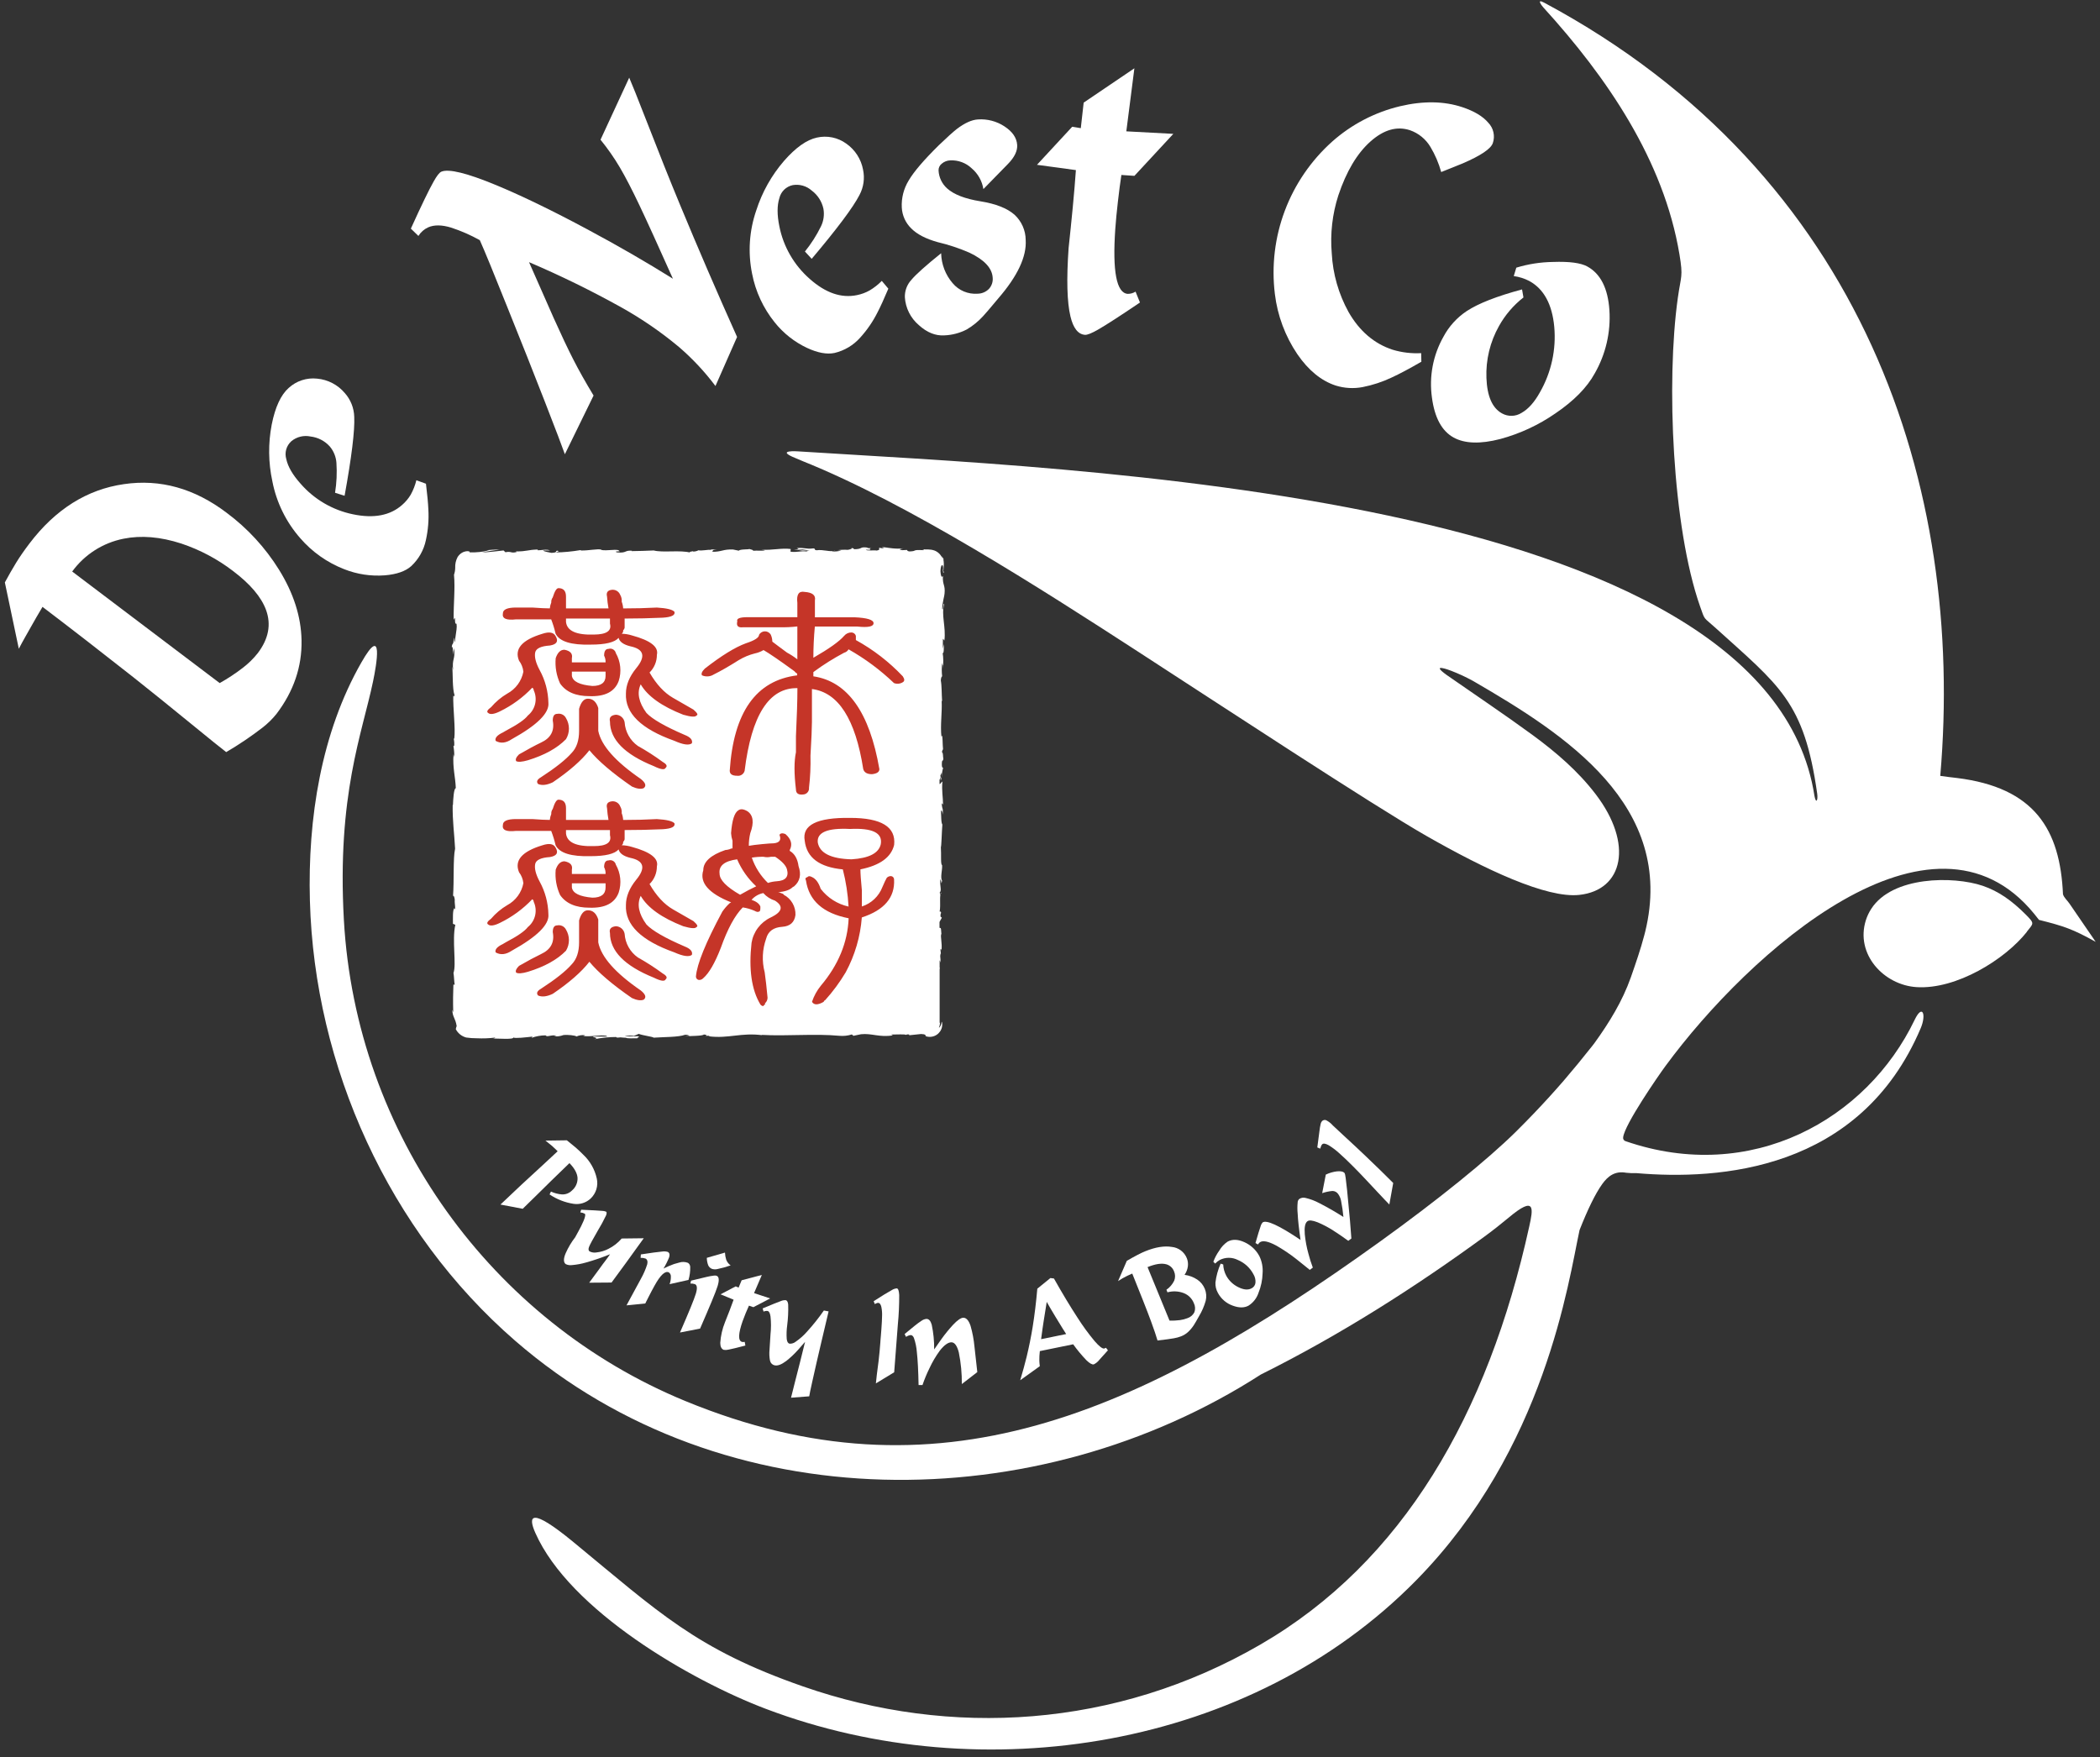 <svg xmlns="http://www.w3.org/2000/svg" width="233" height="195" viewBox="0 0 233 195" fill="none"><rect x="0" y="0" width="233" height="195" fill="#333333" stroke="none"/><g clip-path="url(#clip0_5364_863)"><path fill-rule="evenodd" clip-rule="evenodd" d="M170.277 123.464C169.592 124.182 168.897 124.888 168.195 125.585C165.048 128.692 159.552 133.143 153.151 137.752C126.214 157.147 103.885 166.937 76.049 155.477C54.535 146.634 39.489 125.854 38.154 102.088C37.377 88.207 40.196 81.356 41.393 75.605C41.766 73.817 42.603 69.11 40.097 73.51C35.639 81.306 34.132 90.816 34.384 99.952C34.89 118.347 43.141 136.628 57.172 148.795C80.418 168.962 115.177 168.451 139.898 152.528C148.719 148.138 157.065 142.802 164.638 137.273C165.638 136.542 166.548 135.822 167.392 135.12C170.411 132.581 170.102 134.168 169.675 136.098C165.093 156.941 155.642 173.346 139.831 182.504C123.816 191.786 105.461 192.855 89.083 187.138C77.196 182.993 73.088 178.91 63.531 171.048C58.879 167.238 58.551 168.191 59.392 170.095C63.213 178.733 76.721 186.507 84.975 189.633C109.04 198.75 138.754 194.077 157.148 175.349C171.462 160.772 174.025 142.186 175.258 136.492C176.143 134.251 176.993 132.476 177.777 131.387C178.388 130.54 179.162 129.908 180.429 130.14C180.8 130.182 181.174 130.197 181.547 130.184H181.588C190.67 130.962 206.37 129.987 213.115 114.081C213.751 112.56 213.296 111.373 212.436 113.17C207.131 124.223 194.314 131.451 180.359 126.635C180.27 126.61 180.194 126.553 180.145 126.475C180.095 126.397 180.076 126.304 180.092 126.213C180.238 124.804 184.005 119.36 184.779 118.309C194.103 105.612 214.395 87.518 225.709 101.421L226.231 102.079C228.999 102.774 229.963 103.094 232.521 104.516L229.6 100.253C229.365 99.914 228.999 99.603 228.893 99.237C228.575 92.057 225.75 87.394 217.111 86.331C216.515 86.261 215.904 86.194 215.277 86.099C218.025 54.203 206.905 19.349 171.331 0.296C170.376 -0.215 171.137 0.715 171.245 0.833C178.273 8.553 184.591 17.755 186.34 28.227C186.763 30.767 186.512 30.545 186.158 33.062C184.849 42.42 185.553 58.511 188.62 67.272C189.193 68.907 188.98 68.443 190.257 69.602C197.441 76.109 200.176 77.83 201.622 88.067C201.724 88.807 201.501 89.251 201.322 88.34C196.103 54.447 118.027 51.994 88.564 50.089C88.58 50.089 85.877 49.886 88.316 50.857L89.067 51.175C100.808 55.879 115.597 65.399 126.147 72.233C135.446 78.265 152.349 89.375 158.237 92.746C164.794 96.492 171.589 99.701 175.226 99.307C180.111 98.78 181.26 93.654 177.047 88.137C175.086 85.566 172.624 83.455 170.007 81.537C166.921 79.28 163.74 77.154 160.603 74.966L160.539 74.922C158.606 73.538 160.791 74.344 161.026 74.443C161.843 74.757 162.638 75.126 163.405 75.547L163.584 75.649C173.576 81.455 185.958 89.362 182.544 103.371C182.509 103.504 182.477 103.637 182.442 103.77C182.025 105.358 181.487 106.904 180.948 108.449C180.012 111.103 178.55 113.478 176.91 115.75L176.643 116.096C175.605 117.413 174.555 118.689 173.494 119.925C172.447 121.135 171.377 122.312 170.284 123.455L170.277 123.464Z" fill="white"></path><path fill-rule="evenodd" clip-rule="evenodd" d="M224.88 103.418C222.456 106.475 217.065 109.821 212.648 109.541C209.021 109.313 205.824 105.894 207.025 102.107C207.168 101.659 207.372 101.232 207.63 100.837C209.967 97.231 216.699 97.187 219.992 98.298C221.746 98.898 223.227 99.949 224.746 101.472C225.781 102.52 225.638 102.425 224.88 103.396V103.418Z" fill="white"></path><path d="M0.539 64.631C0.947 63.872 1.357 63.158 1.768 62.482C2.179 61.806 2.679 61.088 3.262 60.32C6.153 56.511 9.651 54.312 13.755 53.724C17.778 53.138 21.572 54.196 25.139 56.898C27.458 58.621 29.43 60.764 30.954 63.215C32.569 65.818 33.404 68.426 33.457 71.04C33.516 73.979 32.587 76.709 30.67 79.23C30.221 79.787 29.708 80.291 29.142 80.731C27.854 81.727 26.503 82.638 25.098 83.461C24.616 83.097 23.269 82.01 21.056 80.201C18.844 78.392 16.744 76.699 14.755 75.122C11.305 72.401 7.959 69.808 4.717 67.345C4.252 68.129 3.822 68.862 3.443 69.545C3.064 70.227 2.583 71.04 2.087 71.992L0.539 64.631ZM24.375 75.801C25.273 75.299 26.133 74.732 26.948 74.103C27.562 73.633 28.116 73.09 28.597 72.484C29.801 70.899 30.108 69.3 29.518 67.688C28.995 66.257 27.775 64.816 25.855 63.364C24.127 62.04 22.19 61.011 20.123 60.32C17.805 59.565 15.661 59.386 13.691 59.784C11.406 60.243 9.378 61.541 8.01 63.421L24.375 75.801Z" fill="white"></path><path d="M46.197 53.292L47.261 53.679C47.411 54.905 47.5 55.857 47.528 56.536C47.593 57.677 47.501 58.821 47.254 59.936C47.024 61.042 46.455 62.05 45.627 62.822C44.99 63.393 44.017 63.733 42.707 63.844C41.163 63.964 39.613 63.73 38.175 63.158C36.298 62.424 34.629 61.245 33.313 59.723C31.736 57.926 30.668 55.742 30.217 53.397C29.769 51.326 29.746 49.185 30.15 47.105C30.535 45.173 31.161 43.822 32.029 43.052C32.45 42.665 32.949 42.372 33.493 42.194C34.037 42.015 34.613 41.955 35.182 42.017C36.373 42.124 37.473 42.694 38.245 43.604C38.898 44.332 39.273 45.266 39.303 46.242C39.375 47.772 39.018 50.697 38.233 55.016L37.175 54.682C37.35 53.587 37.401 52.475 37.328 51.368C37.283 50.702 37.028 50.066 36.599 49.553C36.045 48.931 35.281 48.535 34.453 48.438C34.083 48.36 33.7 48.365 33.333 48.455C32.965 48.544 32.623 48.716 32.332 48.956C32.057 49.2 31.858 49.517 31.757 49.87C31.657 50.224 31.66 50.598 31.765 50.949C31.945 51.783 32.468 52.685 33.332 53.654C34.845 55.405 36.898 56.608 39.169 57.073C41.474 57.553 43.289 57.207 44.614 56.035C44.991 55.709 45.314 55.325 45.569 54.898C45.849 54.393 46.06 53.853 46.197 53.292Z" fill="white"></path><path d="M66.629 15.505L69.813 8.62C70.07 9.197 70.7 10.772 71.702 13.343C73.084 16.905 74.333 20.032 75.45 22.726C77.424 27.494 79.534 32.383 81.78 37.392L79.382 42.836C78.192 41.248 76.832 39.794 75.326 38.5C73.338 36.841 71.199 35.371 68.938 34.109C65.614 32.26 62.196 30.584 58.696 29.091C59.055 29.897 59.537 30.988 60.142 32.364C60.747 33.739 61.181 34.723 61.444 35.316C62.264 37.142 62.981 38.659 63.597 39.868C64.213 41.076 64.966 42.418 65.858 43.893L62.674 50.407C62.421 49.679 61.678 47.728 60.445 44.556C59.211 41.384 57.831 37.906 56.305 34.122C54.795 30.338 53.772 27.848 53.235 26.65C52.22 26.085 51.154 25.619 50.05 25.256C49.006 24.939 48.156 24.939 47.503 25.231C47.056 25.435 46.681 25.766 46.423 26.183L45.586 25.37C46.758 22.787 47.602 21.041 48.118 20.133C48.468 19.511 48.748 19.152 48.958 19.057C49.767 18.699 51.812 19.201 55.092 20.561C57.97 21.761 61.342 23.397 65.205 25.469C68.623 27.302 71.776 29.123 74.663 30.932C73.014 27.239 71.777 24.525 70.953 22.79C70.13 21.055 69.406 19.656 68.781 18.593C68.143 17.511 67.423 16.479 66.629 15.505Z" fill="white"></path><path d="M97.837 31.17L98.563 32.033C98.085 33.17 97.687 34.043 97.368 34.652C96.858 35.675 96.208 36.622 95.439 37.468C94.687 38.314 93.692 38.908 92.589 39.169C91.739 39.345 90.725 39.158 89.544 38.608C88.144 37.95 86.914 36.979 85.952 35.77C84.688 34.201 83.828 32.349 83.446 30.373C82.97 28.034 83.129 25.61 83.908 23.352C84.553 21.332 85.601 19.464 86.987 17.857C88.284 16.375 89.502 15.512 90.64 15.267C91.198 15.141 91.777 15.135 92.338 15.25C92.898 15.365 93.428 15.598 93.891 15.933C94.87 16.616 95.54 17.654 95.757 18.825C95.962 19.78 95.822 20.776 95.362 21.637C94.662 23.003 92.894 25.364 90.06 28.723L89.309 27.91C90.006 27.047 90.604 26.109 91.092 25.113C91.384 24.51 91.479 23.831 91.362 23.171C91.19 22.359 90.725 21.637 90.057 21.142C89.774 20.891 89.439 20.707 89.075 20.603C88.711 20.499 88.328 20.479 87.955 20.542C87.595 20.619 87.264 20.796 87.001 21.052C86.739 21.309 86.555 21.636 86.471 21.993C86.212 22.806 86.212 23.846 86.471 25.113C86.92 27.378 88.107 29.431 89.847 30.954C91.607 32.514 93.354 33.112 95.088 32.748C95.576 32.65 96.046 32.477 96.48 32.233C96.977 31.939 97.433 31.582 97.837 31.17Z" fill="white"></path><path d="M109.109 20.984C108.966 20.082 108.503 19.262 107.804 18.673C107.49 18.375 107.119 18.144 106.714 17.994C106.308 17.843 105.876 17.776 105.444 17.797C105.092 17.805 104.754 17.935 104.489 18.165C104.374 18.253 104.283 18.367 104.221 18.497C104.16 18.627 104.13 18.77 104.135 18.914C104.153 19.294 104.247 19.666 104.411 20.01C104.575 20.353 104.806 20.661 105.091 20.914C105.846 21.589 107.077 22.064 108.781 22.339C110.486 22.614 111.746 23.109 112.561 23.825C112.949 24.183 113.259 24.616 113.473 25.098C113.686 25.58 113.799 26.101 113.803 26.628C113.918 28.477 112.903 30.64 110.759 33.116C109.814 34.248 109.255 34.902 109.081 35.078C108.555 35.659 107.944 36.158 107.269 36.557C106.495 36.958 105.641 37.184 104.769 37.217C103.79 37.276 102.851 36.898 101.951 36.081C101.497 35.696 101.125 35.224 100.858 34.693C100.591 34.161 100.434 33.582 100.397 32.989C100.375 32.28 100.631 31.59 101.11 31.065C101.626 30.447 102.73 29.459 104.422 28.101C104.449 29.321 104.899 30.494 105.696 31.421C106.029 31.821 106.454 32.136 106.934 32.34C107.414 32.543 107.936 32.63 108.457 32.592C108.694 32.591 108.929 32.543 109.148 32.451C109.367 32.358 109.565 32.223 109.73 32.053C109.881 31.885 109.996 31.689 110.067 31.475C110.137 31.261 110.163 31.035 110.141 30.811C110.075 29.753 109.218 28.831 107.568 28.043C106.424 27.546 105.238 27.152 104.024 26.866C102.72 26.502 101.747 25.996 101.104 25.348C100.476 24.735 100.102 23.909 100.056 23.034C100.001 21.981 100.266 20.935 100.817 20.035C101.384 19.063 102.505 17.752 104.18 16.102C105.063 15.255 105.719 14.662 106.148 14.324C107.03 13.651 107.813 13.295 108.504 13.254C109.544 13.182 110.578 13.453 111.447 14.025C112.338 14.607 112.809 15.295 112.858 16.089C112.9 16.749 112.562 17.447 111.845 18.184L109.109 20.984Z" fill="white"></path><path d="M124.968 14.575L130.184 14.854L125.866 19.514L124.42 19.416C124.293 20.247 124.164 21.23 124.035 22.364C123.904 23.501 123.806 24.507 123.745 25.39C123.416 30.119 123.878 32.527 125.13 32.611C125.436 32.611 125.735 32.525 125.993 32.364L126.481 33.57C124.243 35.083 122.686 36.089 121.809 36.589C121.112 36.986 120.637 37.173 120.385 37.157C119.617 37.104 119.077 36.417 118.765 35.097C118.389 33.518 118.322 30.997 118.564 27.532C118.723 26.07 118.877 24.56 119.026 23.003C119.174 21.445 119.29 20.069 119.373 18.876L115.055 18.289L118.962 14.067L119.917 14.222L120.236 11.388L125.863 7.578L124.968 14.575Z" fill="white"></path><path d="M157.682 39.188L157.704 40.141C156.395 40.899 155.29 41.49 154.389 41.903C153.368 42.385 152.291 42.739 151.182 42.956C150.19 43.144 149.166 43.085 148.202 42.785C146.593 42.258 145.171 41.095 143.938 39.296C142.592 37.302 141.739 35.017 141.451 32.63C141.066 29.506 141.444 26.335 142.553 23.387C143.662 20.44 145.469 17.803 147.82 15.701C149.965 13.799 152.549 12.455 155.341 11.787C157.908 11.182 160.207 11.216 162.239 11.889C163.557 12.327 164.522 12.902 165.124 13.613C165.41 13.907 165.609 14.274 165.698 14.673C165.788 15.072 165.766 15.489 165.633 15.876C165.421 16.511 164.302 17.265 162.277 18.139L159.905 19.092C159.633 18.111 159.231 17.172 158.707 16.298C158.195 15.439 157.396 14.786 156.45 14.454C154.997 13.972 153.531 14.388 152.052 15.705C150.572 17.021 149.385 19.013 148.492 21.682C147.823 23.759 147.576 25.947 147.762 28.119C147.883 30.401 148.52 32.626 149.625 34.627C150.837 36.743 152.469 38.138 154.52 38.811C155.544 39.118 156.614 39.246 157.682 39.188Z" fill="white"></path><path d="M168.238 29.703C169.558 29.3 170.93 29.087 172.311 29.069C174.12 29.005 175.387 29.172 176.113 29.57C177.584 30.377 178.403 31.991 178.568 34.414C178.727 36.869 178.158 39.317 176.931 41.452C176.07 43.014 174.624 44.483 172.594 45.861C170.728 47.158 168.651 48.125 166.455 48.718C164.245 49.289 162.521 49.234 161.283 48.553C159.973 47.831 159.171 46.35 158.876 44.109C158.549 41.786 158.996 39.42 160.149 37.376C160.76 36.224 161.65 35.242 162.738 34.519C164.027 33.672 166.072 32.871 168.875 32.116L169.031 33.008C167.922 33.875 166.999 34.955 166.315 36.182C165.328 37.937 164.846 39.928 164.923 41.938C164.997 43.969 165.573 45.281 166.649 45.874C166.982 46.061 167.36 46.154 167.743 46.144C168.125 46.134 168.498 46.021 168.821 45.816C169.572 45.393 170.25 44.633 170.856 43.537C172.12 41.332 172.676 38.792 172.448 36.262C172.214 33.76 171.292 32.067 169.68 31.183C169.141 30.902 168.557 30.718 167.955 30.637L168.238 29.703Z" fill="white"></path><path d="M62.893 126.54L63.829 127.305C64.129 127.559 64.415 127.829 64.699 128.121C65.462 128.834 65.99 129.76 66.214 130.778C66.303 131.175 66.287 131.588 66.168 131.978C66.049 132.367 65.831 132.719 65.536 133C65.286 133.234 64.987 133.408 64.66 133.51C64.333 133.612 63.987 133.64 63.648 133.59C62.69 133.445 61.777 133.088 60.976 132.546L61.129 132.228C61.516 132.406 61.933 132.514 62.358 132.546C62.562 132.553 62.765 132.519 62.955 132.444C63.144 132.369 63.316 132.256 63.46 132.111C63.664 131.94 63.826 131.724 63.933 131.481C64.041 131.238 64.091 130.974 64.081 130.708C64.043 130.194 63.743 129.648 63.183 129.07C62.431 129.797 61.763 130.444 61.17 131.022L59.489 132.679C58.95 133.21 58.452 133.697 57.995 134.139L55.527 133.67C56.164 133.062 56.936 132.333 57.842 131.482L60.253 129.26C61.17 128.413 61.712 127.911 61.871 127.756L61.74 127.622C61.606 127.483 61.45 127.337 61.272 127.181C61.094 127.026 60.845 126.823 60.521 126.572L62.893 126.54Z" fill="white"></path><path d="M71.426 137.409C71.324 137.542 71.13 137.815 70.84 138.218C70.55 138.622 70.098 139.253 69.483 140.101C68.869 140.948 68.324 141.688 67.853 142.323L65.372 142.342C65.844 141.707 66.224 141.191 66.512 140.793C66.802 140.393 67.034 140.069 67.216 139.841C67.397 139.612 67.554 139.374 67.687 139.183C66.818 139.539 65.93 139.845 65.025 140.098C64.515 140.247 63.991 140.344 63.462 140.387C63.225 140.421 62.985 140.383 62.77 140.279C62.509 140.085 62.503 139.675 62.77 139.056C63.047 138.43 63.399 137.84 63.818 137.298L64.165 136.663C64.381 136.278 64.577 135.882 64.751 135.476C64.939 135.025 64.981 134.762 64.882 134.689C64.73 134.605 64.561 134.554 64.388 134.539L64.484 134.244C65.704 134.297 66.468 134.338 66.773 134.368C66.936 134.367 67.097 134.398 67.248 134.46C67.328 134.517 67.324 134.654 67.248 134.866C66.96 135.469 66.641 136.056 66.293 136.625C65.783 137.507 65.474 138.079 65.369 138.333C65.264 138.587 65.277 138.764 65.407 138.863C65.65 138.991 65.93 139.032 66.2 138.98C66.662 138.93 67.111 138.793 67.522 138.577C68.078 138.298 68.573 137.91 68.977 137.438L71.426 137.409Z" fill="white"></path><path d="M73.617 140.771L74.253 140.475C74.608 140.32 74.975 140.198 75.352 140.11C75.67 140.006 76.014 140.015 76.326 140.136C76.405 140.185 76.47 140.253 76.514 140.335C76.559 140.416 76.582 140.507 76.581 140.599C76.593 141.084 76.528 141.569 76.39 142.034L74.292 142.504C74.393 142.235 74.441 141.95 74.435 141.663C74.441 141.573 74.423 141.483 74.384 141.402C74.345 141.321 74.286 141.251 74.212 141.199C73.806 140.988 73.27 141.489 72.604 142.704C72.384 143.104 72.168 143.507 71.967 143.91C71.766 144.313 71.629 144.561 71.597 144.647L69.512 144.856C70.422 143.191 70.96 142.2 71.123 141.885C71.406 141.381 71.636 140.849 71.811 140.298C71.887 139.98 71.811 139.761 71.626 139.663C71.449 139.602 71.262 139.575 71.075 139.583L71.107 139.203C72.243 139.029 73.027 138.923 73.46 138.885C73.673 138.85 73.891 138.864 74.097 138.926C74.286 139.03 74.334 139.23 74.241 139.526C74.067 139.957 73.859 140.374 73.617 140.771Z" fill="white"></path><path d="M77.676 147.434L75.447 147.868C76.439 145.596 77.025 144.16 77.205 143.561C77.387 142.961 77.352 142.609 77.103 142.501C76.939 142.449 76.768 142.426 76.597 142.431L76.677 142.113C77.388 141.934 77.964 141.795 78.406 141.698C78.676 141.633 78.951 141.584 79.227 141.552C79.326 141.537 79.426 141.546 79.52 141.577C79.788 141.691 79.816 142.075 79.616 142.726C79.415 143.377 78.759 144.945 77.676 147.434ZM80.437 138.999C80.448 139.267 80.494 139.531 80.574 139.787C80.67 140.043 80.841 140.264 81.065 140.421C80.58 140.591 80.084 140.728 79.581 140.831C79.379 140.877 79.168 140.866 78.972 140.799C78.797 140.722 78.656 140.583 78.578 140.409C78.478 140.145 78.425 139.866 78.422 139.583L80.437 138.999Z" fill="white"></path><path d="M83.665 143.494L85.449 144.088L83.589 145.059L83.099 144.888C82.987 145.126 82.866 145.408 82.732 145.732C82.599 146.056 82.487 146.367 82.395 146.611C81.911 147.992 81.882 148.76 82.309 148.906C82.413 148.933 82.523 148.933 82.627 148.906L82.701 149.316C81.809 149.551 81.191 149.7 80.847 149.764C80.673 149.811 80.491 149.821 80.312 149.795C80.051 149.703 79.917 149.446 79.914 149.018C79.967 148.234 80.144 147.464 80.436 146.735C80.605 146.313 80.777 145.875 80.952 145.424C81.127 144.973 81.271 144.577 81.395 144.227L79.946 143.631L81.63 142.748L81.949 142.888L82.287 142.072L84.531 141.479L83.665 143.494Z" fill="white"></path><path d="M91.935 145.526L91.133 148.919C90.942 149.741 90.763 150.506 90.604 151.189C90.445 151.871 90.285 152.617 90.104 153.411C89.922 154.204 89.827 154.709 89.786 154.95L87.767 155.103C87.824 154.862 87.954 154.344 88.158 153.541L88.795 151.043C89.007 150.179 89.184 149.467 89.324 148.906C89.063 149.202 88.805 149.494 88.547 149.792C88.147 150.241 87.709 150.654 87.238 151.027C86.705 151.427 86.274 151.588 85.945 151.509C85.818 151.48 85.701 151.414 85.61 151.32C85.519 151.226 85.458 151.107 85.432 150.979C85.357 150.582 85.34 150.176 85.382 149.773C85.413 149.211 85.448 148.64 85.49 148.053C85.561 147.4 85.561 146.741 85.49 146.088C85.436 145.719 85.331 145.516 85.171 145.481C85.1 145.47 85.026 145.47 84.955 145.481C84.873 145.492 84.793 145.515 84.719 145.551L84.617 145.196C85.646 144.764 86.314 144.491 86.63 144.383C86.803 144.305 86.994 144.27 87.184 144.281C87.33 144.316 87.423 144.475 87.451 144.764C87.476 145.529 87.439 146.294 87.343 147.053C87.271 147.563 87.253 148.079 87.289 148.592C87.33 148.91 87.435 149.072 87.607 149.11C87.856 149.122 88.1 149.042 88.292 148.884C88.755 148.565 89.177 148.19 89.547 147.767C90.219 147.029 90.841 146.247 91.41 145.427L91.935 145.526Z" fill="white"></path><path d="M99.212 152.281L97.181 153.516C97.2 153.259 97.238 152.919 97.292 152.5C97.4 151.7 97.461 151.23 97.48 151.043C97.563 150.323 97.629 149.632 97.677 148.97C97.677 148.833 97.706 148.599 97.732 148.268C97.757 147.938 97.776 147.681 97.792 147.5C97.837 146.9 97.862 146.402 97.869 145.999C97.881 145.679 97.855 145.36 97.792 145.046C97.725 144.748 97.611 144.593 97.455 144.583C97.402 144.576 97.348 144.583 97.299 144.602C97.216 144.631 97.136 144.667 97.06 144.71L96.936 144.393C97.87 143.792 98.537 143.383 98.939 143.167C99.104 143.059 99.293 142.991 99.49 142.97C99.649 142.97 99.744 143.231 99.77 143.716C99.774 144.801 99.725 145.885 99.62 146.964L99.212 152.281Z" fill="white"></path><path d="M103.648 149.745C103.982 149.259 104.253 148.878 104.457 148.595C104.85 148.048 105.275 147.524 105.731 147.027C106.227 146.498 106.613 146.232 106.886 146.227C107.205 146.227 107.485 146.523 107.686 147.132C107.9 147.875 108.043 148.636 108.116 149.405C108.221 150.357 108.329 151.309 108.434 152.262L106.718 153.589C106.729 152.411 106.617 151.235 106.383 150.081C106.189 149.322 105.909 148.948 105.549 148.954C105.189 148.96 104.753 149.272 104.275 149.881C103.824 150.498 103.436 151.159 103.116 151.852C102.822 152.451 102.567 153.068 102.352 153.7H101.919C101.887 152.098 101.824 150.893 101.731 150.084C101.694 149.525 101.58 148.974 101.393 148.446C101.298 148.249 101.18 148.151 101.043 148.154C100.857 148.177 100.68 148.246 100.527 148.354L100.371 148.037L101.502 147.11C101.746 146.911 102.002 146.724 102.266 146.551C102.421 146.445 102.601 146.379 102.788 146.357C103.056 146.357 103.25 146.561 103.374 146.992C103.568 147.897 103.66 148.82 103.648 149.745Z" fill="white"></path><path d="M122.71 149.56L122.927 149.843C122.305 150.522 121.987 150.876 121.972 150.903C121.809 151.116 121.599 151.288 121.357 151.405C121.166 151.446 120.892 151.287 120.532 150.938C120.004 150.386 119.516 149.797 119.071 149.176L115.373 149.932C115.331 150.277 115.312 150.625 115.316 150.973C115.316 151.106 115.335 151.322 115.367 151.608L113.195 153.166C113.479 152.214 113.714 151.357 113.912 150.548C114.177 149.445 114.398 148.352 114.574 147.269C114.786 145.956 114.959 144.535 115.093 143.005L116.545 141.825L116.937 141.875C117.873 143.537 118.745 144.984 119.551 146.218C120.131 147.131 120.769 148.006 121.462 148.837C121.97 149.419 122.323 149.688 122.523 149.646L122.71 149.56ZM115.514 148.608L118.294 148.04L117.892 147.405C117.625 146.973 117.361 146.538 117.093 146.1C116.709 145.466 116.39 144.923 116.138 144.472C115.985 145.39 115.87 146.108 115.794 146.624C115.73 147.009 115.637 147.667 115.514 148.599V148.608Z" fill="white"></path><path d="M131.429 141.469C131.934 141.535 132.416 141.715 132.84 141.996C133.216 142.247 133.508 142.606 133.677 143.024C133.85 143.449 133.883 143.916 133.773 144.361C133.601 144.959 133.352 145.532 133.031 146.065C132.77 146.535 132.579 146.862 132.458 147.049C132.277 147.328 132.063 147.584 131.821 147.811C131.592 148.019 131.326 148.182 131.037 148.294C130.781 148.392 130.515 148.464 130.245 148.51C129.866 148.58 129.261 148.659 128.429 148.754C128.281 148.24 128.046 147.547 127.726 146.675C127.501 146.059 127.193 145.257 126.802 144.269C126.41 143.278 126.022 142.301 125.627 141.329C125.261 141.48 124.905 141.652 124.56 141.847C124.392 141.948 124.223 142.05 124.051 142.164L125.022 139.917C125.465 139.656 125.866 139.434 126.223 139.25C126.579 139.066 126.859 138.933 127.095 138.841C128.216 138.39 129.187 138.234 130.015 138.371C130.38 138.407 130.728 138.542 131.021 138.761C131.314 138.981 131.541 139.276 131.678 139.615C131.799 139.908 131.839 140.228 131.795 140.542C131.747 140.875 131.622 141.193 131.429 141.469ZM129.761 146.548C130.145 146.561 130.529 146.542 130.91 146.494C131.195 146.457 131.474 146.386 131.741 146.281C132.077 146.173 132.357 145.937 132.518 145.624C132.578 145.463 132.604 145.292 132.595 145.121C132.586 144.949 132.543 144.782 132.467 144.627C132.369 144.372 132.218 144.139 132.025 143.945C131.831 143.75 131.599 143.598 131.343 143.497C130.765 143.275 130.131 143.244 129.534 143.409L129.417 143.126C129.788 142.869 130.087 142.52 130.283 142.113C130.348 141.948 130.38 141.771 130.376 141.594C130.373 141.416 130.333 141.241 130.26 141.079C130.189 140.888 130.072 140.717 129.92 140.58C129.768 140.444 129.586 140.346 129.388 140.294C128.869 140.155 128.181 140.26 127.324 140.612L129.761 146.548Z" fill="white"></path><path d="M134.623 140.018C134.785 139.577 135.007 139.159 135.282 138.777C135.511 138.383 135.826 138.045 136.203 137.787C136.731 137.498 137.358 137.517 138.075 137.847C138.784 138.165 139.366 138.709 139.731 139.393C140.017 139.985 140.14 140.642 140.088 141.298C140.068 142.04 139.915 142.774 139.635 143.462C139.442 144.051 139.051 144.555 138.527 144.888C138.056 145.146 137.472 145.146 136.776 144.888C136.074 144.639 135.49 144.141 135.136 143.488C134.933 143.133 134.836 142.728 134.856 142.32C134.944 141.597 135.139 140.891 135.435 140.225L135.718 140.317C135.734 140.755 135.851 141.184 136.059 141.571C136.362 142.123 136.831 142.567 137.4 142.84C137.988 143.132 138.477 143.174 138.868 142.964C138.988 142.904 139.091 142.814 139.166 142.703C139.241 142.591 139.287 142.463 139.298 142.329C139.321 142.005 139.242 141.682 139.072 141.405C138.697 140.691 138.085 140.13 137.339 139.818C137.029 139.661 136.686 139.578 136.338 139.578C135.99 139.578 135.646 139.661 135.336 139.818C135.147 139.924 134.975 140.059 134.827 140.218L134.623 140.018Z" fill="white"></path><path d="M149.196 130.194C149.253 130.27 149.343 130.898 149.464 132.079C149.562 133.066 149.667 134.181 149.782 135.425C149.822 135.927 149.874 136.597 149.938 137.438L149.597 137.695C149.016 137.271 148.454 136.887 147.913 136.542C147.366 136.191 146.79 135.888 146.19 135.638C145.626 135.416 145.235 135.377 145.056 135.527C144.802 135.717 144.706 136.2 144.77 136.974C144.842 137.706 144.978 138.431 145.177 139.139C145.31 139.657 145.472 140.166 145.661 140.666L145.324 140.92L143.878 139.758C143.151 139.179 142.379 138.659 141.569 138.203C140.69 137.736 140.092 137.625 139.767 137.869C139.722 137.903 139.684 137.944 139.652 137.99L139.576 138.098L139.299 137.939C139.551 137.055 139.738 136.443 139.859 136.104C139.901 135.94 139.979 135.787 140.089 135.657C140.513 135.344 141.916 135.989 144.298 137.593C144.12 136.355 144.012 135.387 143.98 134.689C143.937 134.266 143.937 133.841 143.98 133.419C143.984 133.29 144.038 133.167 144.13 133.076L144.2 133.022C144.301 132.964 144.413 132.926 144.529 132.912C144.645 132.898 144.763 132.907 144.875 132.94C145.395 133.063 145.897 133.253 146.368 133.505C147.29 133.975 148.187 134.491 149.056 135.05C149 134.435 148.91 133.822 148.788 133.216C148.734 132.956 148.625 132.711 148.47 132.495C148.399 132.392 148.304 132.308 148.193 132.25C148.082 132.192 147.958 132.162 147.833 132.162C147.447 132.197 147.066 132.278 146.699 132.403L147.101 130.346C147.493 130.157 147.914 130.035 148.346 129.984C148.785 129.943 149.059 130.01 149.196 130.194Z" fill="white"></path><path d="M147.881 124.893C147.954 124.966 148.34 125.324 149.043 125.975C150.024 126.877 150.837 127.636 151.483 128.254C152.648 129.363 153.681 130.37 154.581 131.276L154.151 133.666C153.887 133.397 153.444 132.936 152.833 132.279C152.221 131.622 151.833 131.21 151.67 131.035C151.034 130.356 150.524 129.827 150.142 129.448C149.559 128.86 149.04 128.365 148.578 127.959C148.223 127.636 147.838 127.345 147.429 127.092C147.072 126.892 146.83 126.857 146.7 126.984C146.654 127.033 146.618 127.089 146.591 127.15C146.545 127.252 146.507 127.359 146.477 127.467L146.158 127.33C146.241 126.724 146.317 126.118 146.397 125.512C146.426 125.244 146.471 124.978 146.531 124.715C146.554 124.605 146.605 124.502 146.677 124.416C146.734 124.353 146.81 124.309 146.893 124.291C146.976 124.272 147.063 124.279 147.142 124.312C147.424 124.456 147.675 124.653 147.881 124.893Z" fill="white"></path><path d="M104.757 67.075C104.639 66.662 104.674 67.926 104.537 67.554C104.559 66.834 104.801 66.085 104.801 65.859C104.894 64.875 104.556 64.939 104.62 63.907C104.559 64.04 104.4 64.164 104.346 63.393C104.368 62.672 104.594 62.507 104.642 62.961C104.642 63.136 104.642 63.218 104.61 63.212C104.629 63.444 104.658 63.748 104.722 63.463L104.661 63.371C104.69 63.187 104.709 62.866 104.722 62.58C104.722 62.209 104.613 61.945 104.722 62.091C104.403 61.555 104.486 61.682 104.582 62.018C104.508 61.811 104.392 61.622 104.24 61.464C104.088 61.305 103.904 61.18 103.699 61.098C103.155 60.904 102.776 61.006 102.321 60.952C102.47 60.983 102.61 61.053 102.461 61.053C101.06 60.98 101.843 61.168 100.894 61.193C100.356 61.101 101.088 60.977 100.133 61.053C99.55 60.99 100.009 60.895 100.241 60.847C99.372 60.961 98.617 60.771 98.12 60.752L98.579 60.701C98.338 60.724 98.095 60.733 97.853 60.73L98.114 60.847C97.843 60.828 97.617 60.828 97.62 60.777C97.343 60.856 97.834 60.977 97.283 61.095C96.926 61.034 96.191 61.158 96.07 61.003C97.092 61.05 96.156 60.882 96.684 60.831C96.547 60.831 96.394 60.831 96.219 60.815C96.178 60.796 96.257 60.783 96.331 60.774C95.251 60.634 95.834 60.952 94.716 60.949C94.859 60.86 94.458 60.78 94.277 60.799C94.726 60.799 94.49 60.945 94.076 61.015C93.691 60.991 93.305 61.005 92.923 61.056L93.35 61.091C93.023 61.178 92.685 61.213 92.347 61.196C92.305 61.126 92.802 61.149 92.624 61.117C92.067 61.276 91.369 60.955 90.596 61.063C90.236 61.003 90.56 60.895 90.245 60.853C89.379 60.968 89.306 60.733 88.395 60.828C88.656 60.945 88.713 60.917 88.077 61.034L89.576 60.949L88.621 61.123C89.073 61.123 89.576 61.047 89.847 61.069C89.389 61.164 89.433 61.136 89.65 61.234C89.032 61.056 88.424 61.339 87.707 61.218L87.73 60.923C86.656 60.79 85.819 61.076 84.424 60.999L84.873 61.05C84.685 61.171 84.01 61.069 83.558 61.117C83.599 61.018 83.316 60.98 83.125 60.92C83.147 60.993 82.103 60.92 81.975 61.111L81.338 60.98C80.211 60.926 80.064 61.263 78.966 61.228C79.284 61.12 78.8 61.05 79.526 60.974C79.166 60.974 78.838 60.955 78.835 61.025C78.622 60.961 77.829 61.155 77.498 61.063C77.312 61.164 77.101 61.213 76.89 61.203C76.861 61.203 76.867 61.174 76.89 61.164C76.8 61.206 76.297 61.228 76.622 61.33C75.507 61.012 73.504 61.352 72.533 61.085C71.743 61.12 70.794 61.152 70.075 61.158C70.123 61.13 70.075 61.107 70.215 61.12C69.225 61.028 69.607 61.403 68.48 61.301C67.906 61.139 69.078 61.212 68.718 61.152C68.562 60.834 67.362 61.196 66.604 61.009L66.788 60.99C66.209 60.879 65.375 61.111 64.429 61.088C64.429 61.088 64.473 61.06 64.429 61.041C63.509 61.2 62.579 61.289 61.646 61.307C61.929 61.177 62.06 61.237 61.888 61.111C61.477 61.126 62.005 61.317 61.19 61.352C60.926 61.285 60.34 61.222 60.26 61.085H61.031C60.636 60.904 60.034 61.085 59.63 61.06L59.681 60.98C58.506 61.006 58.49 61.203 57.222 61.19L57.353 61.247C56.662 61.444 56.773 61.139 56.079 61.282L55.869 61.085C55.414 61.133 54.277 61.276 53.455 61.314C54.119 61.169 54.791 61.063 55.468 60.996C54.874 60.975 54.28 61.013 53.694 61.107C53.889 61.071 54.088 61.058 54.286 61.069C53.572 61.243 52.837 61.32 52.102 61.298C52.264 61.123 51.309 60.98 50.774 61.812C50.577 62.183 50.485 62.599 50.506 63.018C50.501 63.279 50.456 63.537 50.373 63.783C50.513 65.371 50.312 66.935 50.334 68.786C50.634 68.129 50.334 69.326 50.653 69.215C50.682 69.425 50.682 69.639 50.653 69.849L50.471 71.157C50.382 71.475 50.404 70.748 50.334 70.786C50.312 71.738 50.204 71.183 50.121 71.808C50.233 71.681 50.28 72.126 50.239 72.675L50.379 71.916C50.541 73.237 50.121 73.055 50.283 74.386L50.188 73.967C50.245 74.649 50.188 76.484 50.433 77.141C50.395 77.261 50.312 77.42 50.29 77.119C50.255 78.75 50.551 80.75 50.401 82.017L50.325 81.893C50.399 82.191 50.422 82.499 50.392 82.804C50.36 82.785 50.315 82.683 50.312 82.823C50.385 83.223 50.414 83.629 50.398 84.036L50.315 83.69C50.217 85.277 50.519 86.131 50.573 87.467C50.35 87.467 50.28 88.715 50.255 89.34L50.226 89.318C50.197 91.168 50.408 92.463 50.494 94.178C50.255 95.244 50.395 97.787 50.261 99.498C50.299 99.234 50.433 99.539 50.456 99.844C50.411 100.247 50.608 100.955 50.404 100.891V100.749C50.207 101.066 50.261 101.875 50.255 102.52L50.519 102.628C50.134 104.313 50.663 107.043 50.315 107.964C50.382 108.37 50.382 108.875 50.449 109.278L50.306 109.256C50.271 110.383 50.252 110.944 50.287 112.338L50.185 112.056C50.204 112.881 50.526 112.957 50.669 113.862C50.621 113.973 50.589 114.091 50.573 114.211C50.691 114.437 50.855 114.636 51.054 114.796C51.254 114.955 51.485 115.07 51.732 115.135C52.116 115.191 52.504 115.218 52.892 115.217C53.578 115.251 54.267 115.225 54.949 115.141C54.926 115.173 54.885 115.233 54.662 115.243C55.299 115.243 57.038 115.376 56.949 115.125C57.108 115.265 58.394 115.109 59.092 115.03L58.977 115.17C59.465 114.994 59.98 114.901 60.499 114.893C60.69 114.912 60.684 114.992 60.467 114.976C61.104 115.03 60.971 114.839 61.783 114.912L61.464 115.001C61.819 115.034 62.178 114.987 62.512 114.862C62.958 114.804 63.859 114.897 63.964 115.02C64.246 114.89 64.559 114.84 64.868 114.878C64.926 114.925 64.773 114.954 64.696 114.97C65.887 115.065 66.464 114.808 67.282 114.944C67.301 114.992 67.352 115.014 67.422 115.03C66.553 115.03 65.83 115.03 65.789 115.008C65.789 115.135 66.546 115.16 65.942 115.325C66.732 115.161 67.538 115.078 68.346 115.077C68.381 115.087 68.414 115.102 68.444 115.122L68.368 115.138C68.525 115.148 68.684 115.141 68.839 115.116C69.075 115.138 69.228 115.154 69.454 115.157C69.543 115.262 70.33 115.214 70.712 115.217C70.68 115.077 71.177 115.1 70.712 114.982C70.772 114.982 70.638 115.001 70.393 115.008C70.336 115.008 70.266 115.008 70.231 115.008H70.256C70.005 115.008 69.68 115.008 69.301 115.008C69.638 114.913 69.992 114.896 70.336 114.957C70.53 114.865 70.747 114.773 70.868 114.728C71.387 114.925 72.393 115.03 72.53 115.15C73.692 115.071 75.269 115.1 75.998 114.833C76.174 114.807 76.355 114.849 76.501 114.951C76.327 114.959 76.153 114.979 75.982 115.011C76.641 114.941 77.941 114.982 78.097 114.798C78.931 114.884 77.628 114.97 78.772 114.938L78.619 114.995C80.826 115.284 82.224 114.554 84.631 114.884C84.577 114.88 84.525 114.865 84.478 114.839C87.322 115.004 90.341 114.681 93.146 114.944C93.609 114.984 94.076 114.932 94.519 114.792L94.691 114.944L95.525 114.77C96.703 114.639 97.569 115.138 99.063 114.897L98.872 114.795C99.407 114.814 100.572 114.735 100.48 114.852C100.598 114.787 100.737 114.768 100.869 114.801L100.884 114.881L102.203 114.744C102.712 114.773 102.674 114.852 102.693 114.925C102.712 114.998 102.725 114.995 102.84 115.024C103.022 115.067 103.211 115.073 103.395 115.041C103.58 115.009 103.756 114.941 103.913 114.839C104.07 114.738 104.205 114.605 104.31 114.451C104.414 114.296 104.486 114.121 104.521 113.938C104.594 113.544 104.486 113.303 104.467 113.427C104.467 113.703 104.257 114.062 104.171 114.024C104.252 113.863 104.292 113.686 104.289 113.506L104.254 113.487C104.254 113.459 104.254 113.43 104.254 113.405V107.459L104.292 107.519L104.254 107.342V106.567C104.282 106.592 104.308 106.665 104.32 106.818C104.422 106.256 104.247 106.319 104.362 105.837C104.378 105.786 104.391 105.808 104.397 105.859L104.336 105.31C104.378 105.418 104.483 105.218 104.454 105.554C104.572 104.57 104.295 103.967 104.454 103.599V103.682C104.4 102.659 104.343 103.091 104.241 102.945V102.31L104.499 101.837L104.346 101.704C104.346 101.564 104.362 101.285 104.426 101.336C104.32 100.812 104.359 101.425 104.26 101.123C104.397 100.444 104.193 99.253 104.438 99.101C104.32 98.857 104.349 99.736 104.266 99.025C104.531 98.819 104.222 98.187 104.343 97.568C104.476 97.758 104.406 98.346 104.527 97.727C104.298 97.352 104.578 96.52 104.527 95.996C104.346 95.971 104.451 94.86 104.391 93.984C104.451 94.041 104.489 92.337 104.556 91.521L104.588 91.543C104.403 91.387 104.438 90.546 104.4 89.933C104.508 89.956 104.553 90.067 104.604 90.397V89.822C104.529 89.6 104.491 89.368 104.492 89.134L104.633 89.28C104.633 88.511 104.47 87.737 104.562 86.74C104.473 86.702 104.34 87.058 104.244 86.994V86.467C104.285 86.486 104.327 86.543 104.34 86.683C104.308 86.519 104.298 86.351 104.311 86.185L104.429 86.6C104.48 86.153 104.333 86.366 104.343 86.007C104.441 86.007 104.413 85.74 104.492 85.794C104.478 85.944 104.478 86.095 104.492 86.245C104.496 85.887 104.548 85.532 104.645 85.188C104.588 85.223 104.512 85.188 104.499 84.893C104.499 84.124 104.617 84.629 104.668 84.182C104.601 83.998 104.668 83.509 104.521 83.496C104.517 83.369 104.557 83.245 104.633 83.144C104.569 82.747 104.613 81.29 104.457 81.737V81.839V81.772C104.311 80.474 104.543 79.074 104.48 77.785H104.527C104.473 77.017 104.496 76.071 104.387 75.522C104.387 75.293 104.48 74.986 104.537 75.081C104.476 74.581 104.476 74.076 104.537 73.576C104.623 74.17 104.613 73.373 104.601 74.182C104.684 73.599 104.679 73.006 104.585 72.424C104.712 72.703 104.747 71.849 104.709 71.472L104.617 72.008C104.601 71.602 104.617 71.243 104.617 70.881L104.785 71.075C104.967 69.522 104.416 68.266 104.757 67.075Z" fill="white"></path><path d="M85.529 70.453C85.634 70.689 85.69 70.944 85.692 71.202C86.01 71.453 86.561 71.856 87.319 72.418C87.722 72.636 88.106 72.886 88.468 73.167V69.516C87.82 69.59 87.168 69.621 86.516 69.608H82.44C81.896 69.672 81.679 69.456 81.803 68.954C81.693 68.643 82.072 68.488 82.94 68.488H88.468V66.9C88.357 65.964 88.631 65.561 89.28 65.685C90.147 65.748 90.525 66.06 90.417 66.621V68.5H94.809C96.216 68.561 96.923 68.78 96.923 69.154C96.923 69.529 96.328 69.656 95.133 69.529H90.408C90.299 70.716 90.245 71.868 90.245 72.992C91.982 71.995 93.121 71.184 93.662 70.557C93.761 70.438 93.885 70.343 94.025 70.278C94.166 70.213 94.319 70.181 94.474 70.183C94.585 70.186 94.691 70.224 94.779 70.291C94.866 70.359 94.93 70.452 94.961 70.557V71.027C96.896 72.092 98.652 73.45 100.168 75.052C100.381 75.37 100.381 75.582 100.168 75.706C100.024 75.797 99.86 75.853 99.691 75.869C99.521 75.886 99.35 75.863 99.19 75.801C97.673 74.349 95.98 73.09 94.149 72.056C94.098 72.147 94.028 72.228 93.944 72.292C93.86 72.357 93.764 72.404 93.662 72.43C92.47 73.06 91.328 73.779 90.245 74.582V75.052C94.041 75.613 96.483 79.046 97.57 85.35C97.57 85.667 97.296 85.848 96.754 85.912C96.211 85.912 95.886 85.724 95.78 85.35C94.912 79.795 93.014 76.832 90.086 76.462V80.112C90.086 80.747 90.032 81.996 89.924 83.858C89.954 85.046 89.9 86.235 89.761 87.416C89.771 87.507 89.762 87.6 89.735 87.687C89.707 87.775 89.663 87.856 89.603 87.925C89.544 87.995 89.471 88.052 89.388 88.093C89.306 88.133 89.216 88.157 89.124 88.162C88.58 88.226 88.312 88.038 88.312 87.603C88.1 85.856 88.1 84.48 88.312 83.477V81.699C88.417 79.515 88.475 77.734 88.475 76.363C85.329 76.3 83.376 79.358 82.618 85.537C82.57 85.715 82.459 85.869 82.304 85.97C82.15 86.072 81.964 86.113 81.781 86.086C81.237 86.086 80.966 85.899 80.966 85.524C81.39 79.034 83.885 75.507 88.449 74.944V74.757C88.327 74.684 88.219 74.589 88.131 74.478C86.507 73.295 85.369 72.515 84.717 72.138C84.415 72.316 84.086 72.443 83.743 72.513C83.112 72.673 82.509 72.925 81.953 73.262C80.866 73.948 79.945 74.477 79.189 74.849C78.996 74.971 78.776 75.042 78.549 75.058C78.322 75.075 78.094 75.034 77.886 74.941C77.778 74.754 77.886 74.506 78.205 74.192C80.048 72.757 81.566 71.822 82.759 71.386C83.736 71.068 84.224 70.751 84.224 70.433C84.289 70.319 84.383 70.225 84.498 70.159C84.612 70.093 84.741 70.058 84.873 70.058C85.005 70.058 85.135 70.093 85.249 70.159C85.363 70.225 85.457 70.319 85.523 70.433L85.529 70.453Z" fill="#C53528"></path><path d="M82.928 90.022C83.577 90.46 83.683 91.272 83.246 92.457C83.135 92.916 83.081 93.388 83.084 93.86C83.402 93.8 83.896 93.736 84.549 93.673C85.201 93.609 85.628 93.581 85.848 93.581C86.498 93.517 86.71 93.205 86.485 92.644C86.593 92.457 86.803 92.425 87.138 92.549C87.787 93.11 87.95 93.704 87.625 94.33V94.422C88.166 94.735 88.491 95.297 88.599 96.108C88.924 97.043 88.762 97.792 88.112 98.355L87.95 98.447C87.631 98.764 87.08 98.949 86.322 99.009C86.435 99.012 86.545 99.045 86.641 99.104C86.857 99.168 86.959 99.228 86.959 99.291C87.366 99.506 87.704 99.831 87.934 100.228C88.164 100.626 88.276 101.08 88.258 101.539C88.15 102.348 87.663 102.786 86.797 102.847C85.818 102.91 85.222 103.347 85.007 104.158C84.576 105.362 84.519 106.667 84.845 107.903C84.95 108.653 85.061 109.589 85.163 110.713C85.162 110.839 85.133 110.962 85.078 111.076C85.023 111.189 84.943 111.288 84.845 111.367C84.951 111.367 84.951 111.398 84.845 111.462L84.682 111.646C84.619 111.64 84.558 111.621 84.503 111.589C84.448 111.557 84.4 111.514 84.364 111.462C83.387 109.837 83.061 107.559 83.386 104.628C83.484 104.024 83.728 103.453 84.096 102.963C84.465 102.474 84.947 102.081 85.501 101.818C86.804 101.196 86.967 100.572 85.988 99.945C85.487 99.786 85.038 99.496 84.689 99.104C84.184 99.205 83.726 99.468 83.386 99.853C83.928 100.041 84.252 100.288 84.364 100.602V100.79C84.364 101.037 84.307 101.164 84.198 101.164C84.09 101.225 83.928 101.196 83.711 101.069C83.296 100.888 82.859 100.762 82.412 100.695C81.541 101.571 80.728 103.069 79.973 105.189C79.321 106.872 78.67 107.994 78.02 108.557C77.958 108.623 77.882 108.673 77.798 108.706C77.714 108.738 77.623 108.751 77.533 108.745C77.444 108.73 77.363 108.685 77.305 108.616C77.246 108.547 77.214 108.46 77.215 108.37C77.323 106.999 78.3 104.597 80.144 101.164C80.38 100.823 80.652 100.509 80.957 100.228L81.119 100.133C78.624 99.136 77.595 97.951 78.03 96.577C78.03 95.64 78.843 94.891 80.469 94.33C80.635 94.319 80.799 94.287 80.957 94.235C81.053 94.178 81.163 94.146 81.275 94.143V93.298C81.185 93.026 81.131 92.743 81.113 92.457C81.221 91.022 81.492 90.178 81.925 89.918C82.167 89.743 82.492 89.768 82.928 90.022ZM79.839 96.952C79.839 97.638 80.594 98.418 82.116 99.291C82.765 98.917 83.361 98.605 83.902 98.355C82.994 97.516 82.273 96.495 81.788 95.359C80.38 95.546 79.727 96.076 79.839 96.952ZM84.717 95.079C84.281 95.071 83.846 95.102 83.415 95.171C83.78 96.236 84.393 97.199 85.205 97.981C85.52 97.877 85.848 97.814 86.179 97.793C87.156 97.734 87.536 97.297 87.319 96.482C87.208 96.047 86.775 95.578 86.017 95.079H85.529C85.262 95.14 84.985 95.14 84.717 95.079ZM90.083 97.323C90.508 97.51 90.833 97.947 91.058 98.634C91.823 99.633 92.919 100.33 94.15 100.602C94.073 99.21 93.86 97.827 93.513 96.476C90.91 96.228 89.501 95.17 89.287 93.302C88.96 91.556 90.641 90.709 94.328 90.762C97.795 90.762 99.421 91.761 99.207 93.759C98.882 95.13 97.635 96.035 95.465 96.473C95.465 96.911 95.519 97.688 95.627 98.812V100.593C96.144 100.426 96.617 100.145 97.011 99.772C97.405 99.399 97.71 98.943 97.904 98.438C98.117 97.94 98.279 97.597 98.391 97.409C98.454 97.344 98.531 97.293 98.616 97.261C98.7 97.228 98.791 97.215 98.882 97.222C98.971 97.236 99.052 97.282 99.11 97.35C99.169 97.419 99.201 97.506 99.2 97.596C99.304 99.594 98.111 100.998 95.621 101.809C95.458 103.939 94.85 106.012 93.835 107.894C93.18 108.996 92.417 110.031 91.558 110.983C91.446 111.043 91.395 111.106 91.395 111.17C90.743 111.544 90.309 111.544 90.093 111.17C90.309 110.524 90.639 109.923 91.067 109.392C93.018 107.083 94.049 104.586 94.159 101.901C91.332 101.348 89.753 99.95 89.424 97.704C89.313 97.517 89.367 97.387 89.586 97.33C89.691 97.203 89.856 97.201 90.083 97.323ZM94.312 91.99C91.816 91.864 90.622 92.362 90.733 93.486C90.945 94.673 92.192 95.297 94.475 95.359C96.426 95.236 97.509 94.674 97.726 93.673C97.942 92.426 96.805 91.866 94.312 91.99Z" fill="#C53528"></path><path d="M61.012 71.633C60.035 71.697 59.49 71.951 59.385 72.383C59.277 72.884 59.439 73.538 59.872 74.351C60.489 75.471 60.823 76.724 60.846 78.001C60.955 79.125 59.6 80.467 56.783 82.026C56.13 82.464 55.535 82.525 54.993 82.213C54.885 81.896 55.156 81.579 55.806 81.277L56.124 81.09C57.425 80.404 58.238 79.842 58.563 79.404C58.97 79.075 59.255 78.62 59.373 78.111C59.491 77.602 59.436 77.069 59.216 76.595C59.217 76.538 59.202 76.482 59.173 76.433C59.145 76.384 59.103 76.343 59.054 76.316C58.028 77.396 56.815 78.284 55.474 78.938C54.837 79.255 54.388 79.312 54.175 79.125C53.955 78.998 54.064 78.782 54.493 78.468C55.002 77.874 55.606 77.367 56.28 76.969C56.741 76.722 57.14 76.375 57.45 75.955C57.759 75.534 57.971 75.05 58.07 74.538C58.047 74.312 57.992 74.091 57.907 73.881C57.828 73.68 57.721 73.49 57.589 73.319C57.045 72.009 57.913 71.011 60.191 70.326C60.948 70.075 61.436 70.17 61.655 70.605C61.986 71.167 61.767 71.51 61.012 71.633ZM62.799 66.205V67.516H67.515C67.436 67.083 67.382 66.645 67.352 66.205C67.244 65.77 67.406 65.52 67.84 65.456C68.043 65.423 68.251 65.461 68.429 65.563C68.607 65.666 68.744 65.826 68.817 66.018C68.95 66.244 69.006 66.507 68.98 66.767C69.071 67.007 69.126 67.26 69.142 67.516C70.443 67.516 71.691 67.485 72.884 67.421C73.966 67.485 74.616 67.641 74.833 67.891C74.941 68.265 74.508 68.483 73.533 68.545C72.124 68.608 70.714 68.64 69.304 68.64V69.668C69.28 69.777 69.224 69.876 69.142 69.951C69.151 70.022 69.14 70.094 69.112 70.16C69.083 70.226 69.038 70.283 68.98 70.326C69.365 70.334 69.748 70.397 70.117 70.513C72.177 71.072 73.097 71.783 72.884 72.665C72.886 73.03 72.814 73.392 72.674 73.729C72.534 74.067 72.329 74.373 72.069 74.63C72.826 75.94 73.694 76.876 74.67 77.439L76.46 78.468L76.947 78.75C77.38 79.125 77.489 79.344 77.266 79.404C77.157 79.59 76.67 79.56 75.804 79.312C73.418 78.375 71.846 77.251 71.088 75.941C70.65 76.879 70.863 77.937 71.725 79.115C72.374 79.801 73.784 80.612 75.954 81.547C76.603 81.799 76.874 82.111 76.766 82.483C76.441 82.735 75.79 82.642 74.814 82.204C71.13 80.894 69.342 79.146 69.448 76.96C69.448 76.022 69.828 75.087 70.588 74.154C71.671 72.844 71.453 72.032 69.935 71.719C69.177 71.532 68.741 71.221 68.636 70.783C68.201 71.284 67.17 71.534 65.544 71.532C63.376 71.595 62.076 71.19 61.643 70.316C61.518 69.776 61.356 69.246 61.155 68.729H57.261C56.176 68.856 55.688 68.638 55.796 68.075C55.796 67.637 56.284 67.418 57.261 67.418H59.05C59.917 67.481 60.567 67.513 61.003 67.513C61.024 67.287 61.079 67.066 61.165 66.856C61.149 66.655 61.207 66.456 61.327 66.294C61.54 65.609 61.752 65.266 61.964 65.266C62.528 65.269 62.799 65.583 62.799 66.205ZM62.799 79.687C63.011 80.04 63.124 80.444 63.124 80.856C63.124 81.269 63.011 81.673 62.799 82.026C61.824 83.023 60.414 83.803 58.57 84.366C57.92 84.552 57.487 84.584 57.27 84.461C57.162 84.274 57.27 84.023 57.589 83.712C58.563 83.15 59.379 82.712 60.028 82.401C61.111 81.903 61.545 81.092 61.331 79.966C61.331 79.468 61.493 79.217 61.818 79.217C62.01 79.176 62.211 79.2 62.388 79.285C62.566 79.37 62.71 79.511 62.799 79.687ZM66.378 78.563V81.103C66.703 82.724 68.275 84.502 71.094 86.439C71.635 86.872 71.742 87.215 71.412 87.467C71.094 87.591 70.651 87.531 70.11 87.28C67.94 85.781 66.368 84.44 65.394 83.255C64.523 84.378 63.169 85.565 61.331 86.813C60.679 87.124 60.136 87.187 59.703 87C59.484 86.75 59.595 86.499 60.022 86.251C61.65 85.193 62.789 84.288 63.439 83.537C63.98 82.976 64.251 82.165 64.251 81.103V78.658C64.463 77.909 64.788 77.534 65.225 77.534C65.779 77.531 66.158 77.877 66.378 78.563ZM63.451 73.04V73.506H67.19C67.202 73.247 67.146 72.989 67.028 72.757C67.028 72.259 67.19 72.008 67.515 72.008C67.599 71.981 67.688 71.972 67.776 71.982C67.865 71.991 67.95 72.019 68.026 72.063C68.103 72.108 68.17 72.167 68.222 72.239C68.274 72.31 68.311 72.391 68.33 72.478C68.594 72.943 68.758 73.457 68.813 73.989C68.868 74.52 68.812 75.058 68.648 75.566C68.213 76.754 67.128 77.316 65.394 77.252C63.876 77.252 62.792 76.783 62.143 75.846C61.738 74.969 61.57 74.001 61.655 73.04C61.868 72.405 62.193 72.093 62.63 72.103C63.286 72.227 63.556 72.541 63.451 73.04ZM67.677 69.202V68.64H62.799V69.015C62.907 70.011 63.938 70.479 65.891 70.418C67.298 70.409 67.894 70.004 67.677 69.202ZM67.19 75.005V74.532H63.451V74.998C63.556 75.633 64.318 75.998 65.728 76.122C66.703 76.12 67.19 75.747 67.19 75.005ZM67.677 80.061C67.569 79.623 67.785 79.373 68.33 79.312C68.565 79.318 68.79 79.406 68.968 79.559C69.146 79.712 69.265 79.922 69.304 80.153C69.338 80.671 69.486 81.176 69.74 81.629C69.993 82.083 70.345 82.474 70.769 82.775C71.727 83.31 72.65 83.903 73.533 84.553C73.966 84.804 74.075 85.02 73.852 85.207C73.743 85.458 73.307 85.394 72.549 85.02C69.303 83.712 67.679 82.059 67.677 80.061Z" fill="#C53528"></path><path d="M61.012 95.108C60.035 95.171 59.49 95.425 59.385 95.857C59.277 96.358 59.439 97.013 59.872 97.822C60.488 98.942 60.822 100.195 60.846 101.472C60.955 102.596 59.6 103.939 56.783 105.5C56.129 105.936 55.533 105.999 54.993 105.688C54.885 105.375 55.156 105.062 55.806 104.751L56.124 104.564C57.425 103.878 58.238 103.317 58.563 102.878C58.97 102.549 59.255 102.094 59.373 101.585C59.491 101.077 59.436 100.543 59.216 100.069C59.217 100.012 59.202 99.957 59.173 99.907C59.145 99.858 59.103 99.818 59.054 99.79C58.028 100.87 56.816 101.757 55.474 102.409C54.837 102.726 54.388 102.783 54.175 102.596C53.955 102.472 54.064 102.256 54.493 101.942C55.002 101.348 55.606 100.842 56.28 100.444C56.741 100.196 57.141 99.849 57.45 99.428C57.76 99.007 57.972 98.522 58.07 98.009C58.047 97.785 57.992 97.564 57.907 97.355C57.828 97.154 57.721 96.965 57.589 96.793C57.045 95.483 57.913 94.484 60.191 93.797C60.948 93.549 61.436 93.641 61.655 94.079C61.986 94.641 61.767 94.984 61.012 95.108ZM62.799 89.68V90.991H67.515C67.436 90.557 67.382 90.119 67.352 89.68C67.244 89.242 67.406 88.994 67.84 88.93C68.043 88.895 68.252 88.933 68.43 89.035C68.609 89.138 68.746 89.299 68.817 89.492C68.95 89.718 69.007 89.981 68.98 90.241C69.071 90.481 69.126 90.734 69.142 90.991C70.443 90.991 71.691 90.959 72.884 90.895C73.966 90.959 74.616 91.114 74.833 91.362C74.941 91.737 74.514 91.959 73.533 92.019C72.124 92.082 70.714 92.113 69.304 92.111V93.143C69.281 93.251 69.224 93.348 69.142 93.422C69.151 93.493 69.141 93.566 69.112 93.632C69.084 93.698 69.038 93.754 68.98 93.797C69.365 93.807 69.748 93.87 70.117 93.984C72.176 94.547 73.098 95.265 72.884 96.139C72.885 96.504 72.814 96.866 72.674 97.203C72.534 97.541 72.328 97.847 72.069 98.104C72.826 99.414 73.694 100.351 74.67 100.914L76.46 101.942L76.947 102.221C77.372 102.596 77.478 102.815 77.266 102.878C77.157 103.065 76.67 103.033 75.804 102.783C73.418 101.848 71.846 100.725 71.088 99.415C70.65 100.351 70.863 101.409 71.725 102.59C72.374 103.277 73.784 104.089 75.954 105.024C76.603 105.276 76.874 105.588 76.766 105.961C76.447 106.212 75.791 106.116 74.814 105.681C71.13 104.371 69.342 102.623 69.448 100.437C69.448 99.502 69.828 98.566 70.588 97.628C71.671 96.318 71.453 95.508 69.935 95.197C69.177 95.009 68.741 94.695 68.636 94.26C68.201 94.757 67.17 95.007 65.544 95.009C63.375 95.07 62.072 94.666 61.643 93.79C61.518 93.251 61.355 92.72 61.155 92.203H57.261C56.175 92.33 55.688 92.108 55.796 91.546C55.796 91.11 56.284 90.892 57.261 90.892H59.05C59.917 90.956 60.567 90.987 61.003 90.987C61.024 90.762 61.079 90.54 61.165 90.33C61.149 90.13 61.207 89.93 61.327 89.768C61.54 89.083 61.752 88.74 61.964 88.74C62.528 88.743 62.799 89.054 62.799 89.68ZM62.799 103.158C63.011 103.512 63.124 103.917 63.124 104.329C63.124 104.742 63.011 105.147 62.799 105.5C61.824 106.497 60.414 107.277 58.57 107.84C57.933 108.027 57.487 108.059 57.27 107.932C57.162 107.745 57.27 107.497 57.589 107.183C58.563 106.621 59.379 106.186 60.028 105.875C61.111 105.374 61.545 104.562 61.331 103.44C61.331 102.942 61.493 102.691 61.818 102.691C62.01 102.65 62.211 102.673 62.388 102.758C62.566 102.842 62.71 102.983 62.799 103.158ZM66.378 102.034V104.574C66.703 106.197 68.275 107.975 71.094 109.91C71.635 110.346 71.742 110.688 71.412 110.938C71.094 111.062 70.651 110.998 70.11 110.751C67.94 109.253 66.368 107.911 65.394 106.726C64.523 107.85 63.169 109.036 61.331 110.284C60.679 110.595 60.136 110.658 59.703 110.472C59.484 110.221 59.595 109.97 60.022 109.722C61.65 108.664 62.789 107.759 63.439 107.005C63.98 106.444 64.251 105.634 64.251 104.574V102.139C64.463 101.39 64.788 101.015 65.225 101.015C65.775 101.009 66.159 101.348 66.378 102.034ZM63.451 96.511V96.981H67.19C67.202 96.721 67.146 96.463 67.028 96.231C67.028 95.733 67.19 95.482 67.515 95.482C67.599 95.456 67.688 95.447 67.776 95.456C67.865 95.466 67.95 95.493 68.026 95.538C68.103 95.582 68.17 95.642 68.222 95.713C68.274 95.784 68.311 95.866 68.33 95.952C68.594 96.417 68.758 96.932 68.813 97.463C68.868 97.995 68.812 98.532 68.648 99.041C68.213 100.226 67.128 100.788 65.394 100.726C63.876 100.726 62.792 100.258 62.143 99.32C61.737 98.442 61.569 97.474 61.655 96.511C61.868 95.889 62.193 95.578 62.63 95.578C63.284 95.702 63.557 96.013 63.451 96.511ZM67.677 92.673V92.111H62.799V92.486C62.907 93.484 63.938 93.953 65.891 93.892C67.298 93.894 67.894 93.488 67.677 92.673ZM67.19 98.479V98.022H63.451V98.492C63.556 99.126 64.318 99.492 65.728 99.615C66.703 99.611 67.19 99.232 67.19 98.479ZM67.677 103.532C67.569 103.098 67.785 102.847 68.33 102.783C68.565 102.79 68.791 102.878 68.969 103.032C69.146 103.186 69.265 103.396 69.304 103.628C69.337 104.146 69.485 104.65 69.739 105.103C69.992 105.556 70.344 105.947 70.769 106.246C71.727 106.783 72.65 107.377 73.533 108.027C73.966 108.278 74.075 108.494 73.852 108.681C73.743 108.932 73.307 108.868 72.549 108.494C69.303 107.184 67.679 105.53 67.677 103.532Z" fill="#C53528"></path></g><defs><clipPath id="clip0_5364_863"><rect width="232" height="194" fill="white" transform="translate(0.539 0.15)"></rect></clipPath></defs></svg>